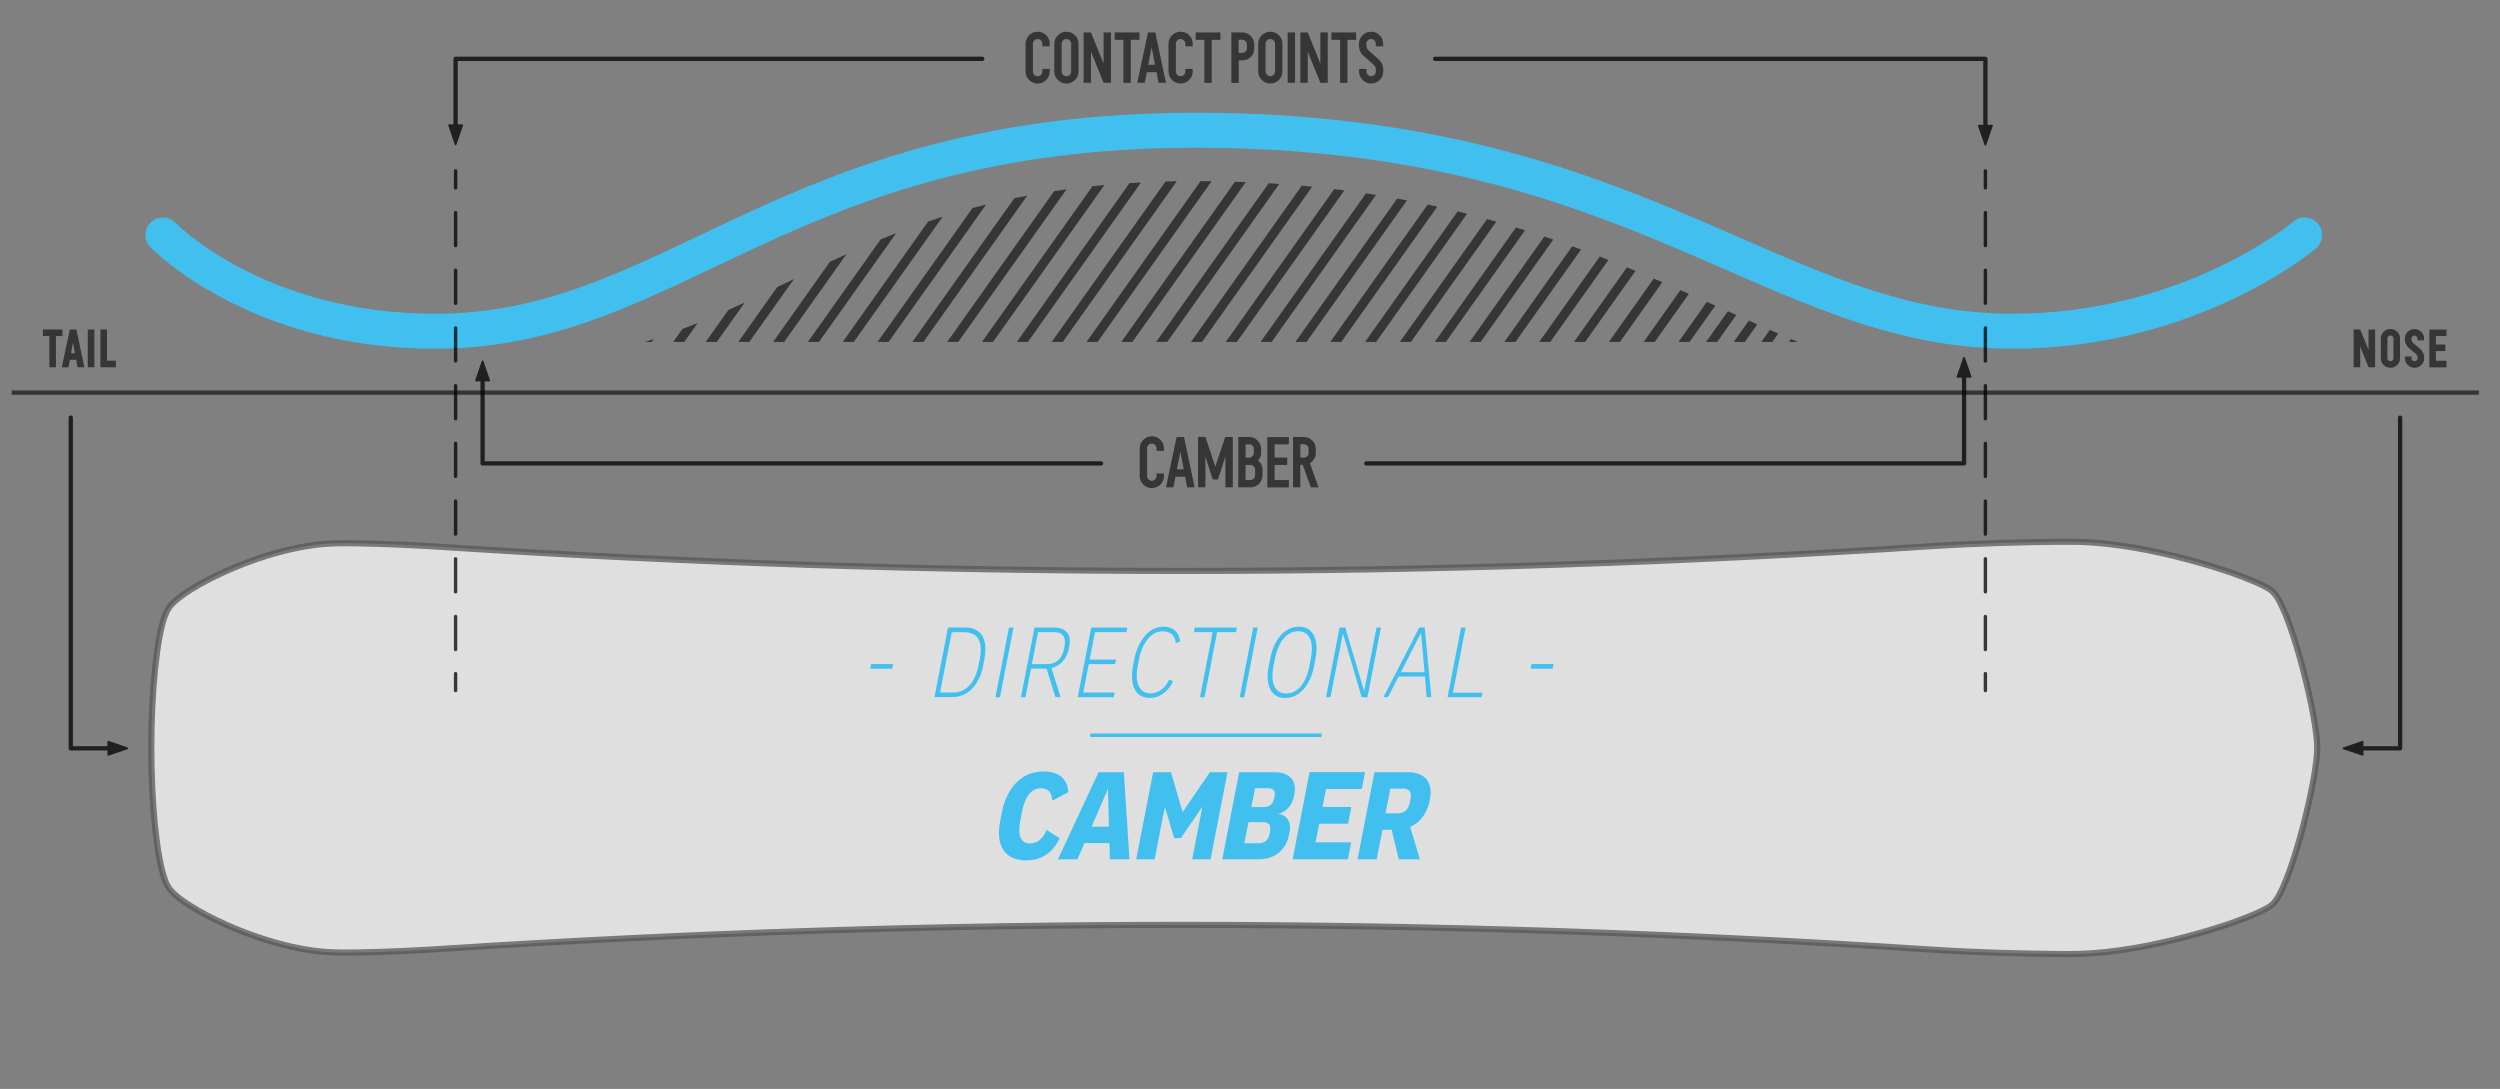 <?xml version="1.0" encoding="UTF-8"?> <svg xmlns="http://www.w3.org/2000/svg" xmlns:xlink="http://www.w3.org/1999/xlink" viewBox="0 0 285.07 124.17"><rect x="0" y="0" width="285.07" height="124.17" fill="#808080" stroke="none"/><defs><style>.cls-1,.cls-2,.cls-3,.cls-4,.cls-5,.cls-6,.cls-7,.cls-8{fill:none;}.cls-9{clip-path:url(#clippath);}.cls-2{stroke-width:.4px;}.cls-2,.cls-3{stroke:#41c0f0;}.cls-2,.cls-4,.cls-5{stroke-miterlimit:10;}.cls-10{fill:#41c0f0;}.cls-11{fill:#1d1d1b;}.cls-3{stroke-width:3.99px;}.cls-3,.cls-6,.cls-7,.cls-12,.cls-8{stroke-linecap:round;stroke-linejoin:round;}.cls-4{stroke-width:.49px;}.cls-4,.cls-5{stroke:#1d1d1b;}.cls-4,.cls-13,.cls-14{opacity:.75;}.cls-5{stroke-width:1.03px;}.cls-6,.cls-7,.cls-12,.cls-8{stroke:#000;}.cls-6,.cls-8{stroke-width:.39px;}.cls-7{stroke-width:.49px;}.cls-14{fill:#fff;stroke:#575756;stroke-width:.7px;}.cls-12{stroke-width:.2px;}.cls-8{stroke-dasharray:0 0 3.76 2.82;}</style><clipPath id="clippath"><path class="cls-1" d="m136.44,20.65c-33.28,0-43.54,12.33-62.91,18.34h131.48c-17.57-7.37-36-18.34-68.57-18.34Z"></path></clipPath></defs><g id="courbe_bleu"><path class="cls-3" d="m262.79,26.8s-12.87,10.97-33.36,10.97c-27.31,0-42.74-22.92-93.16-22.92-46.93,0-59.33,22.92-86.64,22.92-20.49,0-31.05-10.97-31.05-10.97"></path></g><g id="profils"><path class="cls-14" d="m18.81,70.21c.25-.67.52-1.09,1.05-1.58,2.43-2.25,10.3-6.03,17.05-6.6,1.24-.1,2.45-.1,3.66-.08,3.49.06,7.01.23,9.92.42,56.41,3.67,113,3.64,169.41-.07,5.69-.37,10.82-.48,14.61-.52.93,0,1.78-.01,2.63.01,4.21.13,8.53,1.01,12.15,1.96,4.22,1.11,7.49,2.33,9.09,3.19.47.25.79.47,1.14.96,1.95,2.74,4.71,13.89,4.71,17.38,0,3.48-2.75,14.64-4.71,17.38-.35.49-.67.71-1.14.96-1.6.86-4.86,2.08-9.09,3.19-3.62.95-7.95,1.83-12.15,1.96-.85.03-1.7.02-2.63.01-3.79-.04-8.92-.14-14.61-.52-56.41-3.71-113-3.73-169.41-.07-2.91.19-6.43.37-9.92.42-1.21.02-2.42.02-3.66-.08-6.76-.57-14.62-4.35-17.05-6.6-.53-.49-.81-.91-1.05-1.58-.96-2.59-1.56-8.92-1.56-15.08,0-6.16.6-12.49,1.56-15.08Z"></path></g><g id="Calque_3"><line class="cls-4" x1="282.66" y1="44.77" x2="1.33" y2="44.77"></line><g class="cls-13"><path class="cls-11" d="m131.34,55.65c-.38,0-.7-.13-.97-.4-.27-.27-.41-.59-.41-.98v-3.14c0-.38.14-.71.41-.98.27-.27.6-.4.97-.4s.71.13.98.4c.27.27.4.59.4.98v.28h-.84v-.28c0-.15-.05-.28-.16-.39-.11-.1-.24-.16-.38-.16s-.27.05-.38.16c-.11.11-.16.23-.16.39v3.14c0,.15.05.28.16.39.11.11.24.16.38.16s.28-.05.38-.16.16-.23.16-.39v-.28h.84v.28c0,.38-.13.71-.4.98-.27.27-.59.4-.98.4Z"></path><path class="cls-11" d="m135.38,55.57l-.24-1.21h-1.1l-.24,1.21h-.85l1.22-5.74h.84l1.21,5.74h-.85Zm-1.17-2.05h.77l-.39-2-.39,2Z"></path><path class="cls-11" d="m139.73,49.83h.84v5.74h-.84v-3.54l-.84,2.64h-.61l-.83-2.62v3.51h-.84v-5.74h.84l1.13,3.39,1.13-3.39Z"></path><path class="cls-11" d="m143.45,52.52c.34.26.51.61.51,1.04v.63c0,.38-.13.71-.4.98-.27.27-.59.4-.98.4h-1.38v-5.74h1.22c.38,0,.71.13.98.4.27.27.4.59.4.98v.43c0,.34-.12.64-.35.88Zm-1.03-1.85h-.39v1.51h.39c.15,0,.28-.05.39-.16.11-.1.16-.23.16-.39v-.43c0-.15-.05-.28-.16-.39-.11-.1-.23-.16-.39-.16Zm.7,3.53v-.63c0-.15-.05-.28-.16-.39-.11-.11-.23-.16-.39-.16h-.54v1.72h.54c.15,0,.28-.05.39-.16.1-.11.16-.23.16-.39Z"></path><path class="cls-11" d="m146.97,50.67h-1.63v1.51h1.44v.84h-1.44v1.72h1.63v.84h-2.46v-5.74h2.46v.84Z"></path><path class="cls-11" d="m147.44,55.57v-5.74h1.22c.38,0,.71.13.98.4.27.27.4.59.4.98v.43c0,.25-.06.48-.19.68-.12.21-.29.37-.49.49l.99,2.76h-.88l-.92-2.56h-.28v2.56h-.84Zm.84-3.39h.39c.15,0,.28-.05.39-.16.11-.1.16-.23.16-.39v-.43c0-.15-.05-.28-.16-.39-.11-.1-.23-.16-.39-.16h-.39v1.51Z"></path></g><g class="cls-13"><polyline class="cls-7" points="155.8 52.84 223.96 52.84 223.96 41.89"></polyline><polygon class="cls-12" points="223.96 40.79 224.71 42.97 223.21 42.97 223.96 40.79"></polygon></g><g class="cls-13"><polyline class="cls-7" points="125.55 52.84 55.03 52.84 55.03 42.31"></polyline><polygon class="cls-12" points="55.03 41.21 54.28 43.39 55.78 43.39 55.03 41.21"></polygon></g><g class="cls-13"><polyline class="cls-7" points="8.07 47.62 8.07 85.33 13.43 85.33"></polyline><polygon class="cls-12" points="14.53 85.33 12.35 86.07 12.35 84.58 14.53 85.33"></polygon></g><g class="cls-13"><polyline class="cls-7" points="273.68 47.62 273.68 85.33 268.32 85.33"></polyline><polygon class="cls-12" points="267.22 85.33 269.4 86.07 269.4 84.58 267.22 85.33"></polygon></g><g class="cls-13"><path class="cls-11" d="m118.32,9.52c-.38,0-.7-.13-.97-.4-.27-.27-.41-.59-.41-.98v-3.14c0-.38.14-.71.41-.98.27-.27.6-.4.97-.4s.71.13.98.4c.27.27.4.59.4.98v.28h-.84v-.28c0-.15-.05-.28-.16-.39-.11-.1-.24-.16-.38-.16s-.27.05-.38.16c-.11.11-.16.23-.16.39v3.14c0,.15.05.28.16.39.11.11.24.16.38.16s.28-.05.38-.16.16-.23.16-.39v-.28h.84v.28c0,.38-.13.71-.4.98-.27.27-.59.4-.98.4Z"></path><path class="cls-11" d="m121.6,9.52c-.38,0-.7-.13-.97-.4-.27-.27-.41-.59-.41-.98v-3.14c0-.38.14-.71.41-.98.27-.27.6-.4.97-.4s.71.13.98.4c.27.27.4.59.4.98v3.14c0,.38-.13.71-.4.98-.27.27-.59.4-.98.4Zm-.38-.99c.11.11.24.16.38.16s.28-.05.38-.16.16-.23.16-.39v-3.14c0-.15-.05-.28-.16-.39-.11-.1-.24-.16-.38-.16s-.27.05-.38.16c-.11.11-.16.23-.16.39v3.14c0,.15.05.28.16.39Z"></path><path class="cls-11" d="m125.84,3.7h.84v5.74h-.84l-1.44-3.55v3.55h-.84V3.7h.84l1.44,3.55v-3.55Z"></path><path class="cls-11" d="m129.93,3.7v.84h-.99v4.91h-.84v-4.91h-.99v-.84h2.83Z"></path><path class="cls-11" d="m132.11,9.44l-.24-1.21h-1.1l-.24,1.21h-.85l1.22-5.74h.84l1.21,5.74h-.85Zm-1.17-2.05h.77l-.39-2-.39,2Z"></path><path class="cls-11" d="m134.62,9.52c-.38,0-.7-.13-.97-.4-.27-.27-.41-.59-.41-.98v-3.14c0-.38.14-.71.41-.98.27-.27.6-.4.97-.4s.71.13.98.4c.27.27.4.59.4.98v.28h-.84v-.28c0-.15-.05-.28-.16-.39-.11-.1-.24-.16-.38-.16s-.27.05-.38.16c-.11.11-.16.23-.16.39v3.14c0,.15.05.28.16.39.11.11.24.16.38.16s.28-.05.38-.16.16-.23.16-.39v-.28h.84v.28c0,.38-.13.71-.4.98-.27.27-.59.4-.98.4Z"></path><path class="cls-11" d="m139.16,3.7v.84h-.99v4.91h-.84v-4.91h-.99v-.84h2.83Z"></path><path class="cls-11" d="m141.64,3.7c.38,0,.71.13.98.4.27.27.4.59.4.98v.43c0,.38-.13.71-.4.98-.27.27-.59.4-.98.4h-.39v2.56h-.84V3.7h1.22Zm.54,1.81v-.43c0-.15-.05-.28-.16-.39-.11-.1-.23-.16-.39-.16h-.39v1.51h.39c.15,0,.28-.05.39-.16.11-.1.16-.23.16-.39Z"></path><path class="cls-11" d="m144.85,9.52c-.38,0-.7-.13-.97-.4-.27-.27-.41-.59-.41-.98v-3.14c0-.38.14-.71.41-.98.27-.27.6-.4.97-.4s.71.13.98.4c.27.27.4.59.4.98v3.14c0,.38-.13.71-.4.98-.27.27-.59.4-.98.4Zm-.38-.99c.11.11.24.16.38.16s.28-.05.38-.16.16-.23.16-.39v-3.14c0-.15-.05-.28-.16-.39-.11-.1-.24-.16-.38-.16s-.27.05-.38.16c-.11.11-.16.23-.16.39v3.14c0,.15.05.28.16.39Z"></path><path class="cls-11" d="m146.83,3.7h.84v5.74h-.84V3.7Z"></path><path class="cls-11" d="m150.56,3.7h.84v5.74h-.84l-1.44-3.55v3.55h-.84V3.7h.84l1.44,3.55v-3.55Z"></path><path class="cls-11" d="m154.64,3.7v.84h-.99v4.91h-.84v-4.91h-.99v-.84h2.83Z"></path><path class="cls-11" d="m156.35,9.52c-.38,0-.7-.13-.97-.4-.27-.27-.41-.59-.41-.98v-.28h.84v.28c0,.15.05.28.16.39.11.11.24.16.38.16s.28-.05.38-.16.16-.23.16-.39v-.15c0-.26-.09-.47-.28-.63l-1.08-.95c-.38-.33-.57-.75-.57-1.26v-.15c0-.38.14-.71.41-.98.27-.27.59-.4.97-.4s.71.13.98.4c.27.27.4.59.4.98v.28h-.84v-.28c0-.15-.05-.28-.16-.39-.11-.1-.24-.16-.38-.16s-.27.05-.38.16c-.11.11-.16.23-.16.39v.15c0,.25.09.46.28.63l1.08.95c.38.33.57.75.57,1.26v.15c0,.38-.13.71-.4.98-.27.27-.59.4-.98.4Z"></path></g><g class="cls-13"><polyline class="cls-7" points="112 6.71 51.95 6.71 51.95 15.36"></polyline><polygon class="cls-12" points="51.95 16.46 51.21 14.28 52.7 14.28 51.95 16.46"></polygon></g><g class="cls-13"><polyline class="cls-7" points="163.64 6.71 226.39 6.71 226.39 15.41"></polyline><polygon class="cls-12" points="226.39 16.51 227.14 14.33 225.64 14.33 226.39 16.51"></polygon></g><g class="cls-13"><path class="cls-11" d="m270.08,37.57h.75v4.31h-.75l-.95-2.36v2.36h-.75v-4.31h.75l.95,2.35v-2.35Z"></path><path class="cls-11" d="m272.57,41.94c-.3,0-.56-.11-.77-.32s-.32-.47-.32-.77v-2.25c0-.3.11-.56.32-.77.21-.21.47-.32.77-.32s.56.11.78.32.32.47.32.77v2.25c0,.3-.11.56-.32.77-.21.21-.47.32-.78.32Zm0-.75c.1,0,.18-.03.25-.1.07-.07.1-.15.1-.24v-2.25c0-.09-.03-.18-.1-.24s-.15-.1-.25-.1-.18.03-.24.1c-.07.07-.1.15-.1.24v2.25c0,.09.03.17.1.24.07.07.15.1.24.1Z"></path><path class="cls-11" d="m275.32,41.94c-.3,0-.56-.11-.77-.32-.21-.21-.32-.47-.32-.77v-.2h.75v.2c0,.09.03.17.1.24s.15.1.24.1c.1,0,.18-.03.25-.1s.1-.15.1-.24v-.07c0-.18-.07-.32-.2-.43l-.79-.67c-.3-.27-.46-.6-.46-1v-.07c0-.3.11-.56.32-.77s.47-.32.77-.32.56.11.78.32.32.47.32.77v.2h-.75v-.2c0-.09-.03-.18-.1-.24-.07-.07-.15-.1-.25-.1s-.17.03-.24.1c-.07.07-.1.15-.1.24v.07c0,.18.07.32.2.43l.79.67c.3.27.46.6.46,1v.07c0,.3-.11.56-.32.77-.21.21-.47.32-.78.32Z"></path><path class="cls-11" d="m278.97,38.32h-1.21v.96h1.07v.75h-1.07v1.11h1.21v.75h-1.96v-4.31h1.96v.75Z"></path></g><g class="cls-13"><path class="cls-11" d="m7.12,37.57v.75h-.74v3.56h-.75v-3.56h-.74v-.75h2.22Z"></path><path class="cls-11" d="m8.85,41.88l-.16-.85h-.72l-.16.85h-.76l.91-4.31h.75l.91,4.31h-.76Zm-.75-1.6h.45l-.23-1.21-.22,1.21Z"></path><path class="cls-11" d="m10.01,37.57h.75v4.31h-.75v-4.31Z"></path><path class="cls-11" d="m12.2,41.13h1.01v.75h-1.76v-4.31h.75v3.56Z"></path></g><g class="cls-13"><line class="cls-6" x1="226.39" y1="19.48" x2="226.39" y2="21.42"></line><line class="cls-8" x1="226.39" y1="24.24" x2="226.39" y2="75.4"></line><line class="cls-6" x1="226.39" y1="76.81" x2="226.39" y2="78.74"></line></g><g class="cls-13"><line class="cls-6" x1="51.95" y1="19.48" x2="51.95" y2="21.42"></line><line class="cls-8" x1="51.95" y1="24.24" x2="51.95" y2="75.4"></line><line class="cls-6" x1="51.95" y1="76.81" x2="51.95" y2="78.74"></line></g><g class="cls-13"><g class="cls-9"><line class="cls-5" x1="83.19" y1="41.28" x2="109.03" y2="4.85"></line><line class="cls-5" x1="79.48" y1="41.28" x2="105.32" y2="4.85"></line><line class="cls-5" x1="75.77" y1="41.28" x2="101.61" y2="4.85"></line><line class="cls-5" x1="72.06" y1="41.28" x2="97.9" y2="4.85"></line><line class="cls-5" x1="68.35" y1="41.28" x2="94.19" y2="4.85"></line><line class="cls-5" x1="64.64" y1="41.28" x2="90.48" y2="4.85"></line><line class="cls-5" x1="87.16" y1="41.28" x2="113" y2="4.85"></line><line class="cls-5" x1="91.13" y1="41.28" x2="116.97" y2="4.85"></line><line class="cls-5" x1="95.1" y1="41.28" x2="120.95" y2="4.85"></line><line class="cls-5" x1="99.07" y1="41.28" x2="124.92" y2="4.85"></line><line class="cls-5" x1="103.04" y1="41.28" x2="128.89" y2="4.85"></line><line class="cls-5" x1="107.01" y1="41.28" x2="132.86" y2="4.85"></line><line class="cls-5" x1="110.98" y1="41.28" x2="136.83" y2="4.85"></line><line class="cls-5" x1="114.95" y1="41.28" x2="140.8" y2="4.85"></line><line class="cls-5" x1="118.93" y1="41.28" x2="144.77" y2="4.85"></line><line class="cls-5" x1="122.9" y1="41.28" x2="148.74" y2="4.85"></line><line class="cls-5" x1="126.87" y1="41.28" x2="152.71" y2="4.85"></line><line class="cls-5" x1="130.84" y1="41.28" x2="156.68" y2="4.85"></line><line class="cls-5" x1="134.81" y1="41.28" x2="160.65" y2="4.85"></line><line class="cls-5" x1="138.78" y1="41.28" x2="164.63" y2="4.85"></line><line class="cls-5" x1="142.75" y1="41.28" x2="168.6" y2="4.85"></line><line class="cls-5" x1="146.72" y1="41.28" x2="172.57" y2="4.85"></line><line class="cls-5" x1="150.69" y1="41.28" x2="176.54" y2="4.85"></line><line class="cls-5" x1="154.66" y1="41.28" x2="180.51" y2="4.85"></line><line class="cls-5" x1="158.63" y1="41.28" x2="184.48" y2="4.85"></line><line class="cls-5" x1="162.61" y1="41.28" x2="188.45" y2="4.85"></line><line class="cls-5" x1="166.58" y1="41.28" x2="192.42" y2="4.85"></line><line class="cls-5" x1="170.55" y1="41.28" x2="196.39" y2="4.85"></line><line class="cls-5" x1="174.52" y1="41.28" x2="200.36" y2="4.85"></line><line class="cls-5" x1="178.49" y1="41.28" x2="204.33" y2="4.85"></line><line class="cls-5" x1="182.46" y1="41.28" x2="208.31" y2="4.85"></line><line class="cls-5" x1="186.43" y1="41.28" x2="212.28" y2="4.85"></line><line class="cls-5" x1="190.4" y1="41.28" x2="216.25" y2="4.85"></line><line class="cls-5" x1="193.55" y1="41.28" x2="219.39" y2="4.85"></line><line class="cls-5" x1="196.7" y1="41.28" x2="222.54" y2="4.85"></line><line class="cls-5" x1="199.84" y1="41.28" x2="225.69" y2="4.85"></line><line class="cls-5" x1="202.99" y1="41.28" x2="228.84" y2="4.85"></line><line class="cls-5" x1="206.14" y1="41.28" x2="231.98" y2="4.85"></line></g></g></g><g id="texte"><path class="cls-10" d="m121.85,90.32l-1.85.97c-.09-.99-.5-1.4-1.35-1.4-1.01,0-1.76.87-2.11,2.67l-.2,1.02c-.33,1.69.05,2.59,1.1,2.59.88,0,1.5-.56,1.9-1.54l1.5.96c-.67,1.4-1.89,2.52-3.81,2.52-2.53,0-3.52-1.77-2.98-4.5l.18-.94c.53-2.71,2.15-4.7,4.73-4.7,1.67,0,2.73.71,2.87,2.37Z"></path><path class="cls-10" d="m126.51,96.14h-2.85l-.8,1.85h-2.23l4.64-9.94h2.88l.64,9.94h-2.23l-.05-1.85Zm-.06-1.88l-.11-4.31-1.86,4.31h1.97Z"></path><path class="cls-10" d="m139.97,88.05l-1.93,9.94h-2.1l1.17-6.01-2.45,3.58h-.78l-1.05-3.56-1.17,5.99h-2.1l1.93-9.94h2.03l1.33,4.55,3.11-4.55h2.01Z"></path><path class="cls-10" d="m147.06,94.81l-.07.35c-.32,1.67-1.51,2.83-3.56,2.83h-4.06l1.93-9.94h3.96c1.92,0,2.62,1.05,2.33,2.53l-.04.21c-.22,1.13-1.1,1.96-1.87,2.02.79.01,1.63.68,1.37,2Zm-2.24,0c.15-.78-.18-1.06-.76-1.06h-1.7l-.47,2.4h1.69c.64,0,1.05-.37,1.19-1.08l.05-.27Zm-1.71-4.93l-.42,2.15h1.45c.7,0,1.03-.41,1.16-1.06l.03-.16c.15-.78-.27-.93-.81-.93h-1.41Z"></path><path class="cls-10" d="m151.2,89.98l-.4,2.03h3.29l-.37,1.91h-3.29l-.42,2.13h4.07l-.38,1.93h-6.3l1.93-9.94h6.33l-.38,1.93h-4.1Z"></path><path class="cls-10" d="m158.7,94.62h-1.06l-.66,3.37h-2.18l1.93-9.94h3.77c1.97,0,2.93,1.12,2.55,3.09l-.05.25c-.27,1.37-1.09,2.41-2.2,2.9l1.11,3.7h-2.41l-.81-3.37Zm-.7-1.88h1.42c.78,0,1.2-.49,1.36-1.33l.05-.25c.17-.87-.16-1.24-.84-1.24h-1.45l-.55,2.81Z"></path><path class="cls-10" d="m101.74,76.25h-2.51l.1-.53h2.51l-.1.53Z"></path><path class="cls-10" d="m112.27,75.08l-.16.82c-.41,2.1-1.66,3.59-3.55,3.59h-2l1.54-7.94h1.94c1.94,0,2.62,1.45,2.22,3.52Zm-3.74-3l-1.34,6.89h1.45c1.57,0,2.57-1.17,2.95-3.14l.13-.66c.38-1.95-.15-3.08-1.79-3.08h-1.41Z"></path><path class="cls-10" d="m115.05,71.56h.52l-1.54,7.94h-.52l1.54-7.94Z"></path><path class="cls-10" d="m120.35,79.5l-1.01-3.26h-1.77l-.63,3.26h-.52l1.54-7.94h2.27c1.42,0,1.94.9,1.71,2.08l-.08.39c-.21,1.07-.96,1.92-1.97,2.14l1.05,3.32h-.58Zm-2.68-3.78h1.75c1.01,0,1.69-.6,1.91-1.72l.05-.28c.23-1.17-.29-1.64-1.19-1.64h-1.82l-.71,3.64Z"></path><path class="cls-10" d="m124.86,72.08l-.61,3.13h3.01l-.1.52h-3.01l-.63,3.24h3.58l-.1.53h-4.11l1.54-7.94h4.12l-.1.52h-3.59Z"></path><path class="cls-10" d="m134.59,73.12l-.51.21c-.13-1.01-.72-1.34-1.54-1.34-1.41,0-2.34,1.51-2.68,3.27l-.12.62c-.36,1.85.08,3.19,1.47,3.19.94,0,1.69-.65,2.11-1.59l.46.22c-.53,1.03-1.41,1.88-2.68,1.88-1.69,0-2.31-1.53-1.9-3.69l.12-.62c.4-2.04,1.55-3.81,3.35-3.81,1.12,0,1.72.59,1.92,1.65Z"></path><path class="cls-10" d="m140.94,72.08h-2.15l-1.44,7.42h-.52l1.44-7.42h-2.13l.1-.52h4.8l-.1.52Z"></path><path class="cls-10" d="m142.9,71.56h.52l-1.54,7.94h-.52l1.54-7.94Z"></path><path class="cls-10" d="m150.01,75.07l-.18.92c-.39,2.03-1.58,3.6-3.28,3.6s-2.28-1.59-1.89-3.59l.18-.91c.41-2.08,1.59-3.63,3.28-3.63s2.28,1.57,1.89,3.6Zm-4.65.11l-.14.72c-.38,1.93.1,3.18,1.44,3.18s2.28-1.21,2.66-3.18l.14-.73c.38-1.95-.09-3.19-1.43-3.19s-2.28,1.24-2.67,3.2Z"></path><path class="cls-10" d="m157.47,71.56l-1.54,7.94h-.66l-2.14-7.28-1.42,7.28h-.5l1.54-7.94h.65l2.15,7.25,1.41-7.25h.5Z"></path><path class="cls-10" d="m162.48,77.14h-3l-1.2,2.35h-.53l4.09-7.94h.62l.75,7.94h-.53l-.2-2.35Zm-.05-.49l-.39-4.51-2.29,4.51h2.69Z"></path><path class="cls-10" d="m165.68,78.98h3.36l-.1.52h-3.88l1.54-7.94h.52l-1.44,7.42Z"></path><path class="cls-10" d="m177.05,76.25h-2.51l.1-.53h2.51l-.1.53Z"></path><line class="cls-2" x1="150.7" y1="83.84" x2="124.32" y2="83.84"></line></g></svg> 
